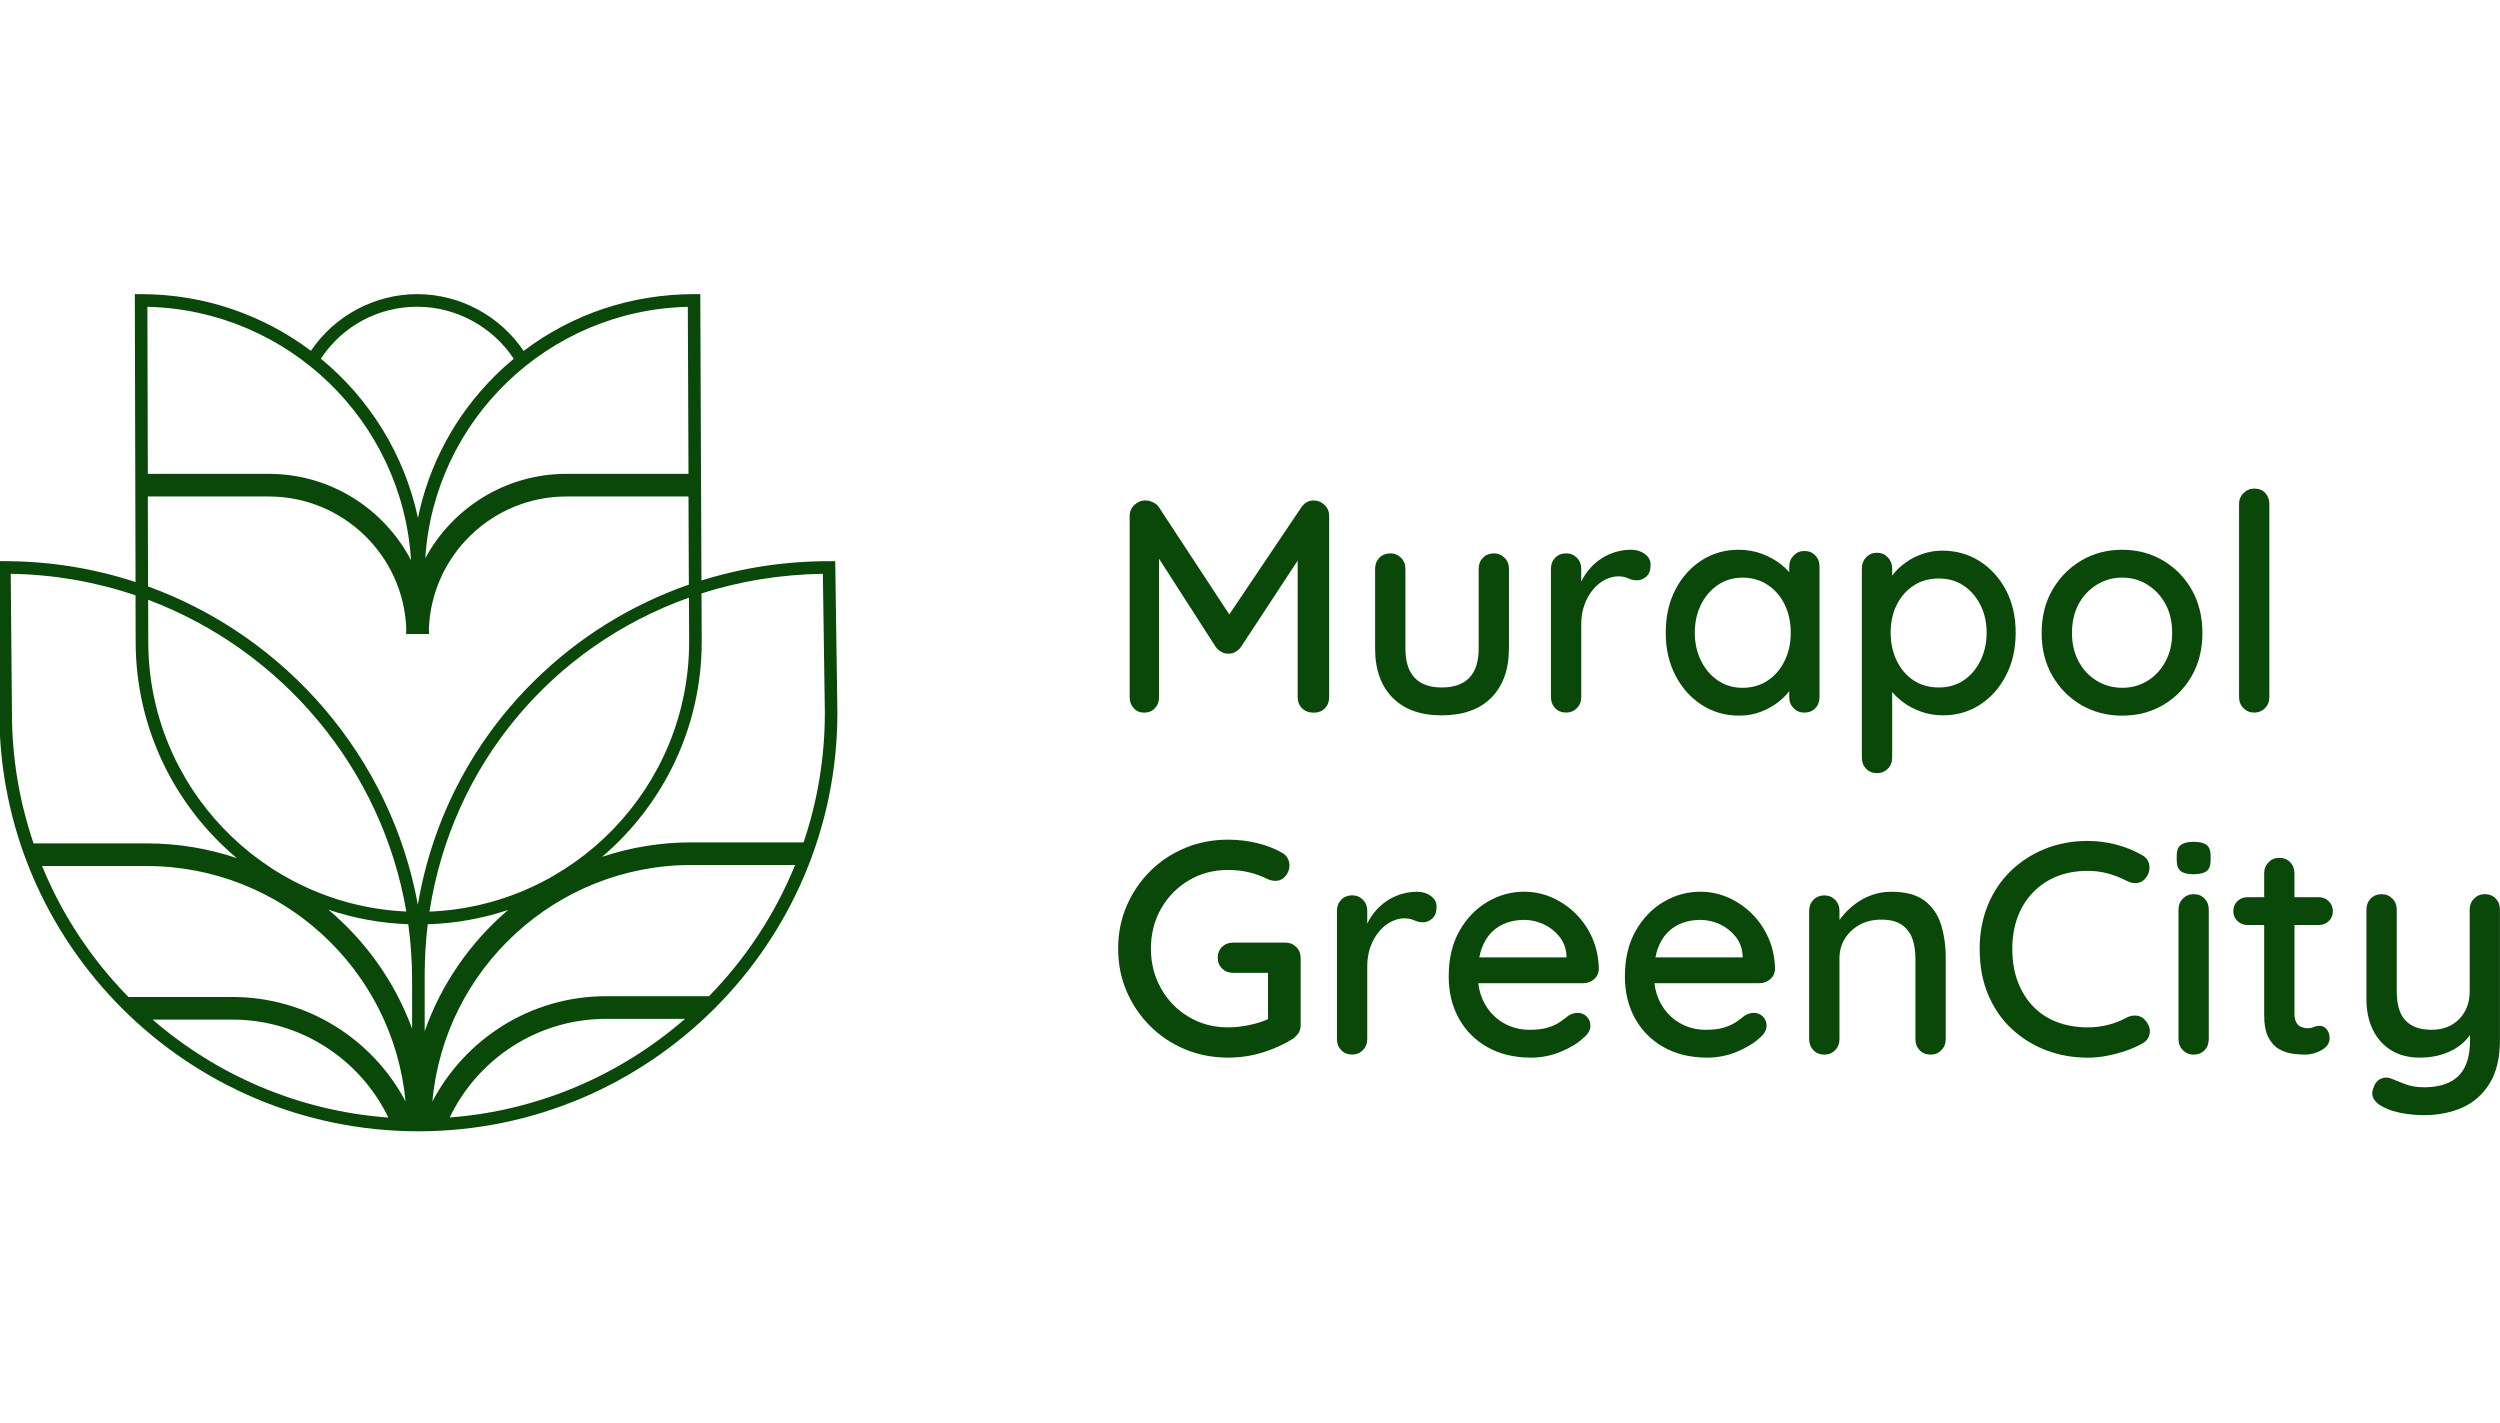 <?xml version="1.0" encoding="UTF-8"?>
<svg xmlns="http://www.w3.org/2000/svg" width="298.64mm" height="170mm" viewBox="0 0 846.53 481.89">
  <defs>
    <style>
      .cls-1 {
        fill: #094809;
      }
    </style>
  </defs>
  <g id="nazwa">
    <g>
      <path class="cls-1" d="M444.83,169.45c-1.71,0-3.11.79-4.2,2.36l-24.38,36.25-23.79-36.25c-.48-.75-1.16-1.33-2.05-1.74-.89-.41-1.74-.62-2.56-.62-1.44,0-2.68.51-3.74,1.54-1.06,1.02-1.59,2.25-1.59,3.69v61.4c0,1.5.46,2.75,1.38,3.74.92.99,2.1,1.49,3.54,1.49s2.72-.5,3.64-1.49c.92-.99,1.38-2.24,1.38-3.74v-46.91l19.27,30c.48.62,1.11,1.15,1.9,1.59.79.45,1.55.63,2.31.56.82.07,1.6-.12,2.36-.56.75-.44,1.37-.97,1.84-1.59l19.27-29.34v46.26c0,1.5.49,2.75,1.49,3.74.99.99,2.31,1.49,3.95,1.49s2.83-.5,3.79-1.49c.96-.99,1.43-2.24,1.43-3.74v-61.4c0-1.5-.53-2.75-1.59-3.74-1.06-.99-2.27-1.49-3.64-1.49Z"/>
      <path class="cls-1" d="M510.95,219.57v-26.96c0-1.5-.5-2.75-1.49-3.74-.99-.99-2.2-1.49-3.64-1.49s-2.73.5-3.69,1.49c-.96.99-1.43,2.24-1.43,3.74v26.96c0,4.44-1.06,7.76-3.18,9.94-2.12,2.19-5.23,3.28-9.33,3.28s-7.09-1.09-9.17-3.28c-2.08-2.19-3.13-5.5-3.13-9.94v-26.96c0-1.5-.5-2.75-1.49-3.74-.99-.99-2.2-1.49-3.64-1.49s-2.73.5-3.69,1.49c-.96.99-1.44,2.24-1.44,3.74v26.96c0,7.11,1.96,12.66,5.89,16.66,3.93,4,9.48,6,16.66,6s12.85-2,16.81-6c3.96-4,5.95-9.55,5.95-16.66Z"/>
      <path class="cls-1" d="M554.3,196.51c1.16,0,2.22-.43,3.18-1.28.96-.85,1.43-2.2,1.43-4.05,0-1.44-.65-2.63-1.95-3.59-1.3-.96-2.84-1.44-4.61-1.44-2.12,0-4.15.34-6.1,1.02-1.95.68-3.71,1.64-5.28,2.87-1.57,1.23-2.92,2.67-4.05,4.31-.57.83-1.06,1.69-1.49,2.59v-4.34c0-1.5-.5-2.75-1.49-3.74-.99-.99-2.2-1.49-3.64-1.49s-2.73.5-3.69,1.49c-.96.99-1.44,2.24-1.44,3.74v43.46c0,1.5.48,2.75,1.44,3.74.96.99,2.19,1.49,3.69,1.49s2.65-.5,3.64-1.49c.99-.99,1.49-2.24,1.49-3.74v-24.6c0-2.46.36-4.68,1.08-6.66.72-1.98,1.69-3.71,2.92-5.18,1.23-1.47,2.6-2.58,4.1-3.33,1.5-.75,2.97-1.13,4.41-1.13,1.3,0,2.42.22,3.38.67.96.45,1.95.67,2.97.67Z"/>
      <path class="cls-1" d="M616.11,236.08v-44.28c0-1.5-.48-2.75-1.43-3.74-.96-.99-2.19-1.49-3.69-1.49s-2.65.51-3.64,1.54c-.99,1.02-1.49,2.25-1.49,3.69v1.95c-.74-.84-1.59-1.67-2.56-2.46-1.84-1.5-4.02-2.73-6.51-3.69-2.5-.96-5.21-1.44-8.15-1.44-4.58,0-8.73,1.2-12.45,3.59-3.73,2.39-6.68,5.69-8.87,9.89-2.19,4.2-3.28,9.07-3.28,14.61s1.09,10.22,3.28,14.45c2.19,4.24,5.16,7.57,8.92,9.99,3.76,2.43,7.99,3.64,12.71,3.64,2.67,0,5.16-.46,7.48-1.38,2.32-.92,4.34-2.08,6.05-3.48,1.36-1.11,2.48-2.26,3.38-3.44v2.05c0,1.5.5,2.75,1.49,3.74.99.99,2.2,1.49,3.64,1.49s2.73-.5,3.69-1.49c.96-.99,1.43-2.24,1.43-3.74ZM598.58,230.44c-2.46,1.64-5.3,2.46-8.51,2.46s-5.93-.82-8.35-2.46c-2.43-1.64-4.34-3.88-5.74-6.71-1.4-2.83-2.1-6-2.1-9.48s.7-6.73,2.1-9.53c1.4-2.8,3.31-5.02,5.74-6.66,2.42-1.64,5.21-2.46,8.35-2.46s6.05.82,8.51,2.46c2.46,1.64,4.37,3.86,5.74,6.66,1.37,2.8,2.05,5.98,2.05,9.53s-.68,6.65-2.05,9.48c-1.37,2.84-3.28,5.07-5.74,6.71Z"/>
      <path class="cls-1" d="M635.58,261.8c1.44,0,2.65-.5,3.64-1.49.99-.99,1.49-2.24,1.49-3.74v-22.25c1.02,1.2,2.24,2.35,3.69,3.44,1.78,1.33,3.83,2.41,6.15,3.23,2.32.82,4.78,1.23,7.38,1.23,4.65,0,8.82-1.2,12.51-3.59,3.69-2.39,6.63-5.69,8.81-9.89,2.19-4.2,3.28-9.04,3.28-14.5s-1.09-10.27-3.28-14.4c-2.19-4.13-5.14-7.4-8.87-9.79-3.73-2.39-7.98-3.59-12.76-3.59-2.32,0-4.56.38-6.71,1.13-2.15.75-4.07,1.74-5.74,2.97-1.67,1.23-3.06,2.55-4.15,3.95-.11.15-.2.29-.31.43v-2.54c0-1.44-.5-2.67-1.49-3.69-.99-1.02-2.2-1.54-3.64-1.54s-2.73.51-3.69,1.54c-.96,1.02-1.44,2.25-1.44,3.69v64.17c0,1.5.48,2.75,1.44,3.74.96.99,2.19,1.49,3.69,1.49ZM642.25,204.81c1.37-2.73,3.26-4.9,5.69-6.51,2.42-1.6,5.28-2.41,8.56-2.41s6.01.8,8.41,2.41c2.39,1.61,4.29,3.79,5.69,6.56,1.4,2.77,2.1,5.89,2.1,9.38s-.7,6.65-2.1,9.48c-1.4,2.84-3.3,5.06-5.69,6.66-2.39,1.61-5.19,2.41-8.41,2.41s-6.13-.8-8.56-2.41c-2.43-1.6-4.32-3.83-5.69-6.66-1.37-2.83-2.05-6-2.05-9.48s.68-6.7,2.05-9.43Z"/>
      <path class="cls-1" d="M742.18,228.85c2.39-4.2,3.59-9.04,3.59-14.5s-1.2-10.4-3.59-14.61c-2.39-4.2-5.64-7.52-9.74-9.94-4.1-2.42-8.71-3.64-13.84-3.64s-9.74,1.21-13.84,3.64c-4.1,2.43-7.36,5.74-9.79,9.94-2.43,4.2-3.64,9.07-3.64,14.61s1.21,10.3,3.64,14.5c2.42,4.2,5.69,7.5,9.79,9.89,4.1,2.39,8.71,3.59,13.84,3.59s9.74-1.2,13.84-3.59c4.1-2.39,7.34-5.69,9.74-9.89ZM733.27,223.98c-1.5,2.8-3.54,4.99-6.1,6.56-2.56,1.57-5.42,2.36-8.56,2.36s-6.01-.79-8.61-2.36c-2.6-1.57-4.65-3.76-6.15-6.56-1.5-2.8-2.25-6.01-2.25-9.64s.75-7.02,2.25-9.79c1.5-2.77,3.55-4.95,6.15-6.56,2.6-1.6,5.47-2.41,8.61-2.41s6,.8,8.56,2.41c2.56,1.61,4.59,3.79,6.1,6.56,1.5,2.77,2.25,6.03,2.25,9.79s-.75,6.83-2.25,9.64Z"/>
      <path class="cls-1" d="M763.3,241.3c1.43,0,2.65-.5,3.64-1.49.99-.99,1.49-2.24,1.49-3.74v-65.4c0-1.5-.46-2.75-1.38-3.74-.92-.99-2.14-1.49-3.64-1.49s-2.67.5-3.69,1.49c-1.02.99-1.54,2.24-1.54,3.74v65.4c0,1.5.5,2.75,1.49,3.74.99.99,2.2,1.49,3.64,1.49Z"/>
      <path class="cls-1" d="M435.3,319.18h-17.73c-1.5,0-2.75.48-3.74,1.43-.99.96-1.49,2.19-1.49,3.69s.5,2.73,1.49,3.69c.99.96,2.24,1.44,3.74,1.44h11.79v15.66c-1.68.78-3.65,1.42-5.94,1.92-2.67.58-5.19.87-7.58.87-4.92,0-9.36-1.18-13.32-3.54-3.96-2.36-7.09-5.57-9.38-9.63-2.29-4.06-3.43-8.56-3.43-13.48s1.14-9.5,3.43-13.53c2.29-4.03,5.42-7.23,9.38-9.58,3.96-2.36,8.4-3.54,13.32-3.54,2.46,0,4.78.26,6.97.77,2.19.51,4.24,1.25,6.15,2.2.41.21.87.38,1.38.51.51.14,1.01.21,1.49.21,1.37,0,2.51-.53,3.43-1.59.92-1.06,1.38-2.31,1.38-3.74,0-.75-.21-1.52-.62-2.31-.41-.78-1.06-1.42-1.95-1.9-2.53-1.44-5.37-2.53-8.51-3.28-3.14-.75-6.39-1.13-9.74-1.13-5.19,0-10.04.94-14.55,2.82-4.51,1.88-8.46,4.51-11.84,7.89-3.38,3.38-6.03,7.29-7.94,11.74-1.91,4.44-2.87,9.26-2.87,14.45s.96,10.01,2.87,14.45c1.91,4.44,4.56,8.35,7.94,11.74,3.38,3.38,7.33,6.01,11.84,7.89,4.51,1.88,9.36,2.82,14.55,2.82,4.1,0,8.01-.58,11.74-1.74,3.72-1.16,7.12-2.7,10.2-4.61.68-.48,1.3-1.09,1.84-1.84.55-.75.82-1.67.82-2.77v-22.75c0-1.5-.5-2.75-1.49-3.74-.99-.99-2.2-1.49-3.64-1.49Z"/>
      <path class="cls-1" d="M484.5,303.39c-1.3-.96-2.84-1.43-4.61-1.43-2.12,0-4.15.34-6.1,1.02-1.95.68-3.71,1.64-5.28,2.87-1.57,1.23-2.92,2.67-4.05,4.3-.57.83-1.06,1.69-1.49,2.59v-4.34c0-1.5-.5-2.75-1.49-3.74-.99-.99-2.2-1.49-3.64-1.49s-2.73.5-3.69,1.49c-.96.99-1.44,2.24-1.44,3.74v43.46c0,1.5.48,2.75,1.44,3.74.96.99,2.19,1.49,3.69,1.49s2.65-.5,3.64-1.49c.99-.99,1.49-2.24,1.49-3.74v-24.6c0-2.46.36-4.68,1.08-6.66.72-1.98,1.69-3.71,2.92-5.18,1.23-1.47,2.6-2.58,4.1-3.33,1.5-.75,2.97-1.13,4.41-1.13,1.3,0,2.42.22,3.38.67.96.45,1.95.67,2.97.67,1.16,0,2.22-.43,3.18-1.28.96-.85,1.43-2.2,1.43-4.05,0-1.44-.65-2.63-1.95-3.59Z"/>
      <path class="cls-1" d="M533.65,309.49c-2.36-2.36-5.04-4.2-8.05-5.54-3.01-1.33-6.19-2-9.53-2-4.37,0-8.51,1.14-12.4,3.43-3.89,2.29-7.06,5.57-9.48,9.84-2.43,4.27-3.64,9.41-3.64,15.43,0,5.33,1.14,10.06,3.43,14.2,2.29,4.14,5.52,7.38,9.69,9.74,4.17,2.36,9.09,3.54,14.76,3.54,3.55,0,6.95-.68,10.2-2.05,3.25-1.37,5.79-2.94,7.64-4.71,1.5-1.23,2.26-2.6,2.26-4.1,0-1.16-.41-2.17-1.23-3.02s-1.84-1.28-3.08-1.28c-1.02,0-2.05.31-3.08.92-.82.68-1.78,1.4-2.87,2.15-1.09.75-2.46,1.38-4.1,1.9-1.64.51-3.72.77-6.25.77-3.21,0-6.15-.77-8.82-2.31-2.67-1.54-4.78-3.71-6.35-6.51-1.16-2.06-1.89-4.39-2.19-6.97h35.61c1.37,0,2.56-.44,3.59-1.33,1.03-.89,1.57-2.01,1.64-3.38-.07-3.76-.79-7.23-2.15-10.4-1.37-3.18-3.23-5.95-5.59-8.3ZM505.16,315.59c1.47-1.43,3.14-2.48,5.02-3.13,1.88-.65,3.84-.97,5.89-.97,2.32,0,4.54.5,6.66,1.49,2.12.99,3.89,2.39,5.33,4.2,1.43,1.81,2.22,3.91,2.36,6.3v.72h-29.51c.2-1.04.44-2.04.76-2.92.85-2.36,2.02-4.25,3.49-5.69Z"/>
      <path class="cls-1" d="M593.31,309.49c-2.36-2.36-5.04-4.2-8.05-5.54-3.01-1.33-6.19-2-9.53-2-4.37,0-8.51,1.14-12.4,3.43-3.89,2.29-7.06,5.57-9.48,9.84-2.43,4.27-3.64,9.41-3.64,15.43,0,5.33,1.14,10.06,3.43,14.2,2.29,4.14,5.52,7.38,9.69,9.74,4.17,2.36,9.09,3.54,14.76,3.54,3.55,0,6.95-.68,10.2-2.05,3.25-1.37,5.79-2.94,7.64-4.71,1.5-1.23,2.26-2.6,2.26-4.1,0-1.16-.41-2.17-1.23-3.02s-1.84-1.28-3.08-1.28c-1.02,0-2.05.31-3.08.92-.82.68-1.78,1.4-2.87,2.15-1.09.75-2.46,1.38-4.1,1.9-1.64.51-3.72.77-6.25.77-3.21,0-6.15-.77-8.82-2.31-2.67-1.54-4.78-3.71-6.35-6.51-1.16-2.06-1.89-4.39-2.19-6.97h35.61c1.37,0,2.56-.44,3.59-1.33,1.03-.89,1.57-2.01,1.64-3.38-.07-3.76-.79-7.23-2.15-10.4-1.37-3.18-3.23-5.95-5.59-8.3ZM564.81,315.59c1.47-1.43,3.14-2.48,5.02-3.13,1.88-.65,3.84-.97,5.89-.97,2.32,0,4.54.5,6.66,1.49,2.12.99,3.89,2.39,5.33,4.2,1.43,1.81,2.22,3.91,2.36,6.3v.72h-29.51c.2-1.04.44-2.04.76-2.92.85-2.36,2.02-4.25,3.49-5.69Z"/>
      <path class="cls-1" d="M651.68,304.98c-2.67-2.01-6.42-3.02-11.28-3.02-2.39,0-4.65.39-6.76,1.18-2.12.79-4.03,1.84-5.74,3.18-1.71,1.33-3.16,2.77-4.36,4.31-.24.31-.45.62-.67.92v-3.13c0-1.5-.5-2.75-1.49-3.74-.99-.99-2.2-1.49-3.64-1.49s-2.73.5-3.69,1.49c-.96.99-1.44,2.24-1.44,3.74v43.46c0,1.5.48,2.75,1.44,3.74.96.99,2.19,1.49,3.69,1.49s2.65-.5,3.64-1.49c.99-.99,1.49-2.24,1.49-3.74v-27.37c0-2.46.6-4.66,1.79-6.61,1.19-1.95,2.85-3.52,4.97-4.71,2.12-1.2,4.58-1.79,7.38-1.79,3.01,0,5.35.6,7.02,1.79,1.67,1.2,2.85,2.77,3.54,4.71.68,1.95,1.02,4.15,1.02,6.61v27.37c0,1.5.48,2.75,1.44,3.74.96.99,2.19,1.49,3.69,1.49s2.65-.5,3.64-1.49c.99-.99,1.49-2.24,1.49-3.74v-27.47c0-4.17-.53-7.94-1.59-11.33-1.06-3.38-2.92-6.08-5.59-8.1Z"/>
      <path class="cls-1" d="M723.68,343.93c-1.2-.17-2.41.05-3.64.67-1.98,1.09-4.08,1.91-6.3,2.46-2.22.55-4.49.82-6.82.82-3.62,0-6.99-.56-10.1-1.69-3.11-1.13-5.81-2.83-8.1-5.12-2.29-2.29-4.08-5.09-5.38-8.41-1.3-3.31-1.95-7.12-1.95-11.43,0-3.89.6-7.45,1.79-10.66,1.19-3.21,2.92-6,5.18-8.35s4.94-4.17,8.05-5.43c3.11-1.26,6.61-1.9,10.51-1.9,2.46,0,4.78.31,6.97.92,2.19.62,4.27,1.43,6.25,2.46,1.16.62,2.34.86,3.54.72,1.19-.14,2.17-.72,2.92-1.74,1.03-1.3,1.42-2.73,1.18-4.3-.24-1.57-1.11-2.73-2.61-3.49-2.67-1.5-5.55-2.67-8.66-3.48-3.11-.82-6.3-1.23-9.58-1.23-5.26,0-10.11.91-14.55,2.72-4.44,1.81-8.32,4.34-11.63,7.58-3.32,3.25-5.88,7.11-7.69,11.58-1.81,4.48-2.72,9.35-2.72,14.61,0,5.88.97,11.11,2.92,15.68,1.95,4.58,4.63,8.44,8.05,11.58,3.42,3.14,7.31,5.54,11.68,7.18,4.37,1.64,9.02,2.46,13.94,2.46,2.19,0,4.34-.21,6.46-.62s4.2-.96,6.25-1.64c2.05-.68,3.93-1.5,5.64-2.46,1.43-.75,2.31-1.86,2.61-3.33.31-1.47-.12-2.92-1.28-4.36-.75-1.02-1.73-1.62-2.92-1.79Z"/>
      <path class="cls-1" d="M742.8,302.78c-1.43,0-2.65.5-3.64,1.49-.99.99-1.49,2.24-1.49,3.74v43.87c0,1.5.5,2.75,1.49,3.74.99.99,2.2,1.49,3.64,1.49s2.73-.5,3.69-1.49c.96-.99,1.43-2.24,1.43-3.74v-43.87c0-1.5-.48-2.75-1.43-3.74-.96-.99-2.19-1.49-3.69-1.49Z"/>
      <path class="cls-1" d="M742.8,285.05c-1.91,0-3.35.34-4.3,1.03-.96.68-1.43,1.88-1.43,3.59v1.64c0,1.71.44,2.92,1.33,3.64.89.72,2.32,1.08,4.3,1.08s3.54-.34,4.46-1.03c.92-.68,1.38-1.91,1.38-3.69v-1.64c0-1.64-.45-2.82-1.33-3.54-.89-.72-2.36-1.08-4.41-1.08Z"/>
      <path class="cls-1" d="M785.13,313.23c1.37,0,2.51-.44,3.43-1.33.92-.89,1.38-1.98,1.38-3.28,0-1.37-.46-2.51-1.38-3.43-.92-.92-2.07-1.38-3.43-1.38h-8.2v-8.1c0-1.5-.48-2.75-1.43-3.74-.96-.99-2.19-1.49-3.69-1.49s-2.65.5-3.64,1.49-1.49,2.24-1.49,3.74v8.1h-5.64c-1.37,0-2.51.45-3.43,1.33-.92.89-1.38,2.02-1.38,3.38s.46,2.41,1.38,3.33,2.07,1.38,3.43,1.38h5.64v30.44c0,3.28.48,5.83,1.44,7.64.96,1.81,2.17,3.13,3.64,3.95,1.47.82,2.99,1.33,4.56,1.54,1.57.21,2.94.31,4.1.31,2.05,0,3.96-.51,5.74-1.54,1.78-1.03,2.67-2.36,2.67-4,0-1.3-.34-2.32-1.03-3.08-.68-.75-1.43-1.13-2.25-1.13s-1.52.14-2.1.41c-.58.27-1.25.41-2,.41s-1.49-.14-2.2-.41c-.72-.27-1.28-.79-1.69-1.54-.41-.75-.62-1.74-.62-2.97v-30.03h8.2Z"/>
      <path class="cls-1" d="M845.09,304.27c-.96-.99-2.19-1.49-3.69-1.49s-2.65.5-3.64,1.49c-.99.99-1.49,2.24-1.49,3.74v27.67c0,2.6-.55,4.87-1.64,6.82-1.09,1.95-2.6,3.47-4.51,4.56-1.91,1.09-4.17,1.64-6.76,1.64-3.9,0-6.83-1.04-8.82-3.13-1.98-2.08-2.97-5.38-2.97-9.89v-27.67c0-1.5-.5-2.75-1.49-3.74-.99-.99-2.2-1.49-3.64-1.49s-2.73.5-3.69,1.49c-.96.99-1.44,2.24-1.44,3.74v30.44c0,3.83.72,7.23,2.15,10.2,1.44,2.97,3.5,5.3,6.2,6.97,2.7,1.67,5.93,2.51,9.69,2.51,2.94,0,5.62-.41,8.05-1.23,2.42-.82,4.53-1.98,6.3-3.49,1-.85,1.88-1.83,2.67-2.91v1.89c0,3.69-.6,6.7-1.79,9.02-1.2,2.32-2.96,4.03-5.28,5.12-2.32,1.09-5.16,1.64-8.51,1.64-2.46,0-4.65-.38-6.56-1.13-1.91-.75-3.45-1.37-4.61-1.84-1.23-.48-2.43-.43-3.59.15-1.16.58-1.98,1.69-2.46,3.33-.48,1.3-.38,2.49.31,3.59.68,1.09,1.84,2.01,3.49,2.77,1.57.82,3.59,1.45,6.05,1.9,2.46.44,4.92.67,7.38.67,4.85,0,9.21-.87,13.07-2.61,3.86-1.74,6.93-4.49,9.22-8.25,2.29-3.76,3.43-8.64,3.43-14.66v-44.08c0-1.5-.48-2.75-1.44-3.74Z"/>
    </g>
  </g>
  <g id="sygnet">
    <path class="cls-1" d="M282.83,190.02h-2.1c-14.91,0-29.45,2.24-43.21,6.54l-.39-96.96h-2.12c-21.16,0-41.23,6.76-57.7,19.23-8.02-11.91-21.61-19.23-36.03-19.23s-27.98,7.3-36,19.19c-16.03-12.04-35.94-19.19-57.5-19.19h-2.13l.24,97.49c-13.98-4.58-28.91-7.07-44.41-7.07H-.68l.45,51.3c0,78.16,63.65,141.75,141.89,141.75s141.89-63.59,141.89-141.78l-.73-51.27ZM233.12,160.45h-41.31c-20.65,0-38.64,11.58-47.81,28.59,3-46.78,41.54-84.06,88.9-85.14l.23,56.56ZM141.28,103.87c13.12,0,25.47,6.72,32.68,17.62-2.25,1.87-4.43,3.84-6.53,5.94-13.31,13.28-22.19,29.86-25.91,47.95-4.59-21.53-16.45-40.4-32.88-53.93,7.28-11.03,19.35-17.58,32.65-17.58ZM139.17,189.71c-9.06-17.37-27.24-29.26-48.16-29.26h-40.96l-.14-56.56c47.63,1.1,86.38,38.7,89.26,85.82ZM50.07,168.12h40.94c25.07,0,45.57,19.87,46.56,44.67-.02.63-.05,1.25-.05,1.89h7.76c0-.63-.03-1.26-.05-1.89,1-24.8,21.5-44.67,46.56-44.67h41.34l.12,29.85c-19.6,6.82-37.5,17.89-52.51,32.75-20.91,20.7-34.43,46.97-39.25,75.65-9.1-49.9-44.52-90.77-91.36-107.8l-.08-30.45ZM233.35,217.28c0,49.22-39.11,89.47-87.92,91.4,7.65-49.79,41.61-89.86,87.86-106.31l.06,14.91ZM139.54,331.77v16.55c-5.81-15.8-15.69-29.65-28.36-40.29,8.55,2.88,17.63,4.59,27.06,4.93.85,6.15,1.3,12.43,1.3,18.82ZM205.22,337.33c-25.53,0-47.73,14.49-58.81,35.67,4.01-44.83,41.82-80.1,87.72-80.1h35.1c-6.78,16.68-16.75,31.74-29.15,44.42h-34.86ZM231.96,345c-21.69,18.87-49.32,31.08-79.69,33.4,9.45-19.73,29.63-33.4,52.95-33.4h26.73ZM143.8,349.19v-17.42c0-.54,0-1.08,0-1.63h0c0-5.83.35-11.56,1.04-17.17,9.49-.3,18.63-1.98,27.23-4.85-12.74,10.86-22.6,24.98-28.27,41.07ZM137.58,308.66c-48.56-2.2-87.38-42.34-87.38-91.39l-.04-14.17c45.19,17.01,79.13,56.99,87.42,105.56ZM3.62,194.3c14.76.23,28.97,2.78,42.27,7.29l.04,15.69c0,29.38,13.32,55.71,34.24,73.29-9.6-3.24-19.87-4.99-30.55-4.99H11.36c-4.74-13.9-7.32-28.79-7.32-44.27l-.41-47.01ZM14.24,293.25h35.39c45.77,0,83.49,35.05,87.69,79.69-11.14-21.01-33.24-35.35-58.65-35.35h-35.18c-12.43-12.65-22.43-27.68-29.25-44.34ZM131.51,378.43c-30.4-2.23-58.09-14.36-79.84-33.18h27c23.23,0,43.34,13.56,52.84,33.18ZM272.09,285.24h-37.96c-10.57,0-20.74,1.72-30.25,4.9,20.62-17.58,33.73-43.71,33.73-72.86l-.07-16.34c12.9-4.12,26.69-6.43,41.09-6.64l.67,47.03c0,15.35-2.53,30.12-7.2,43.91Z"/>
  </g>
</svg>